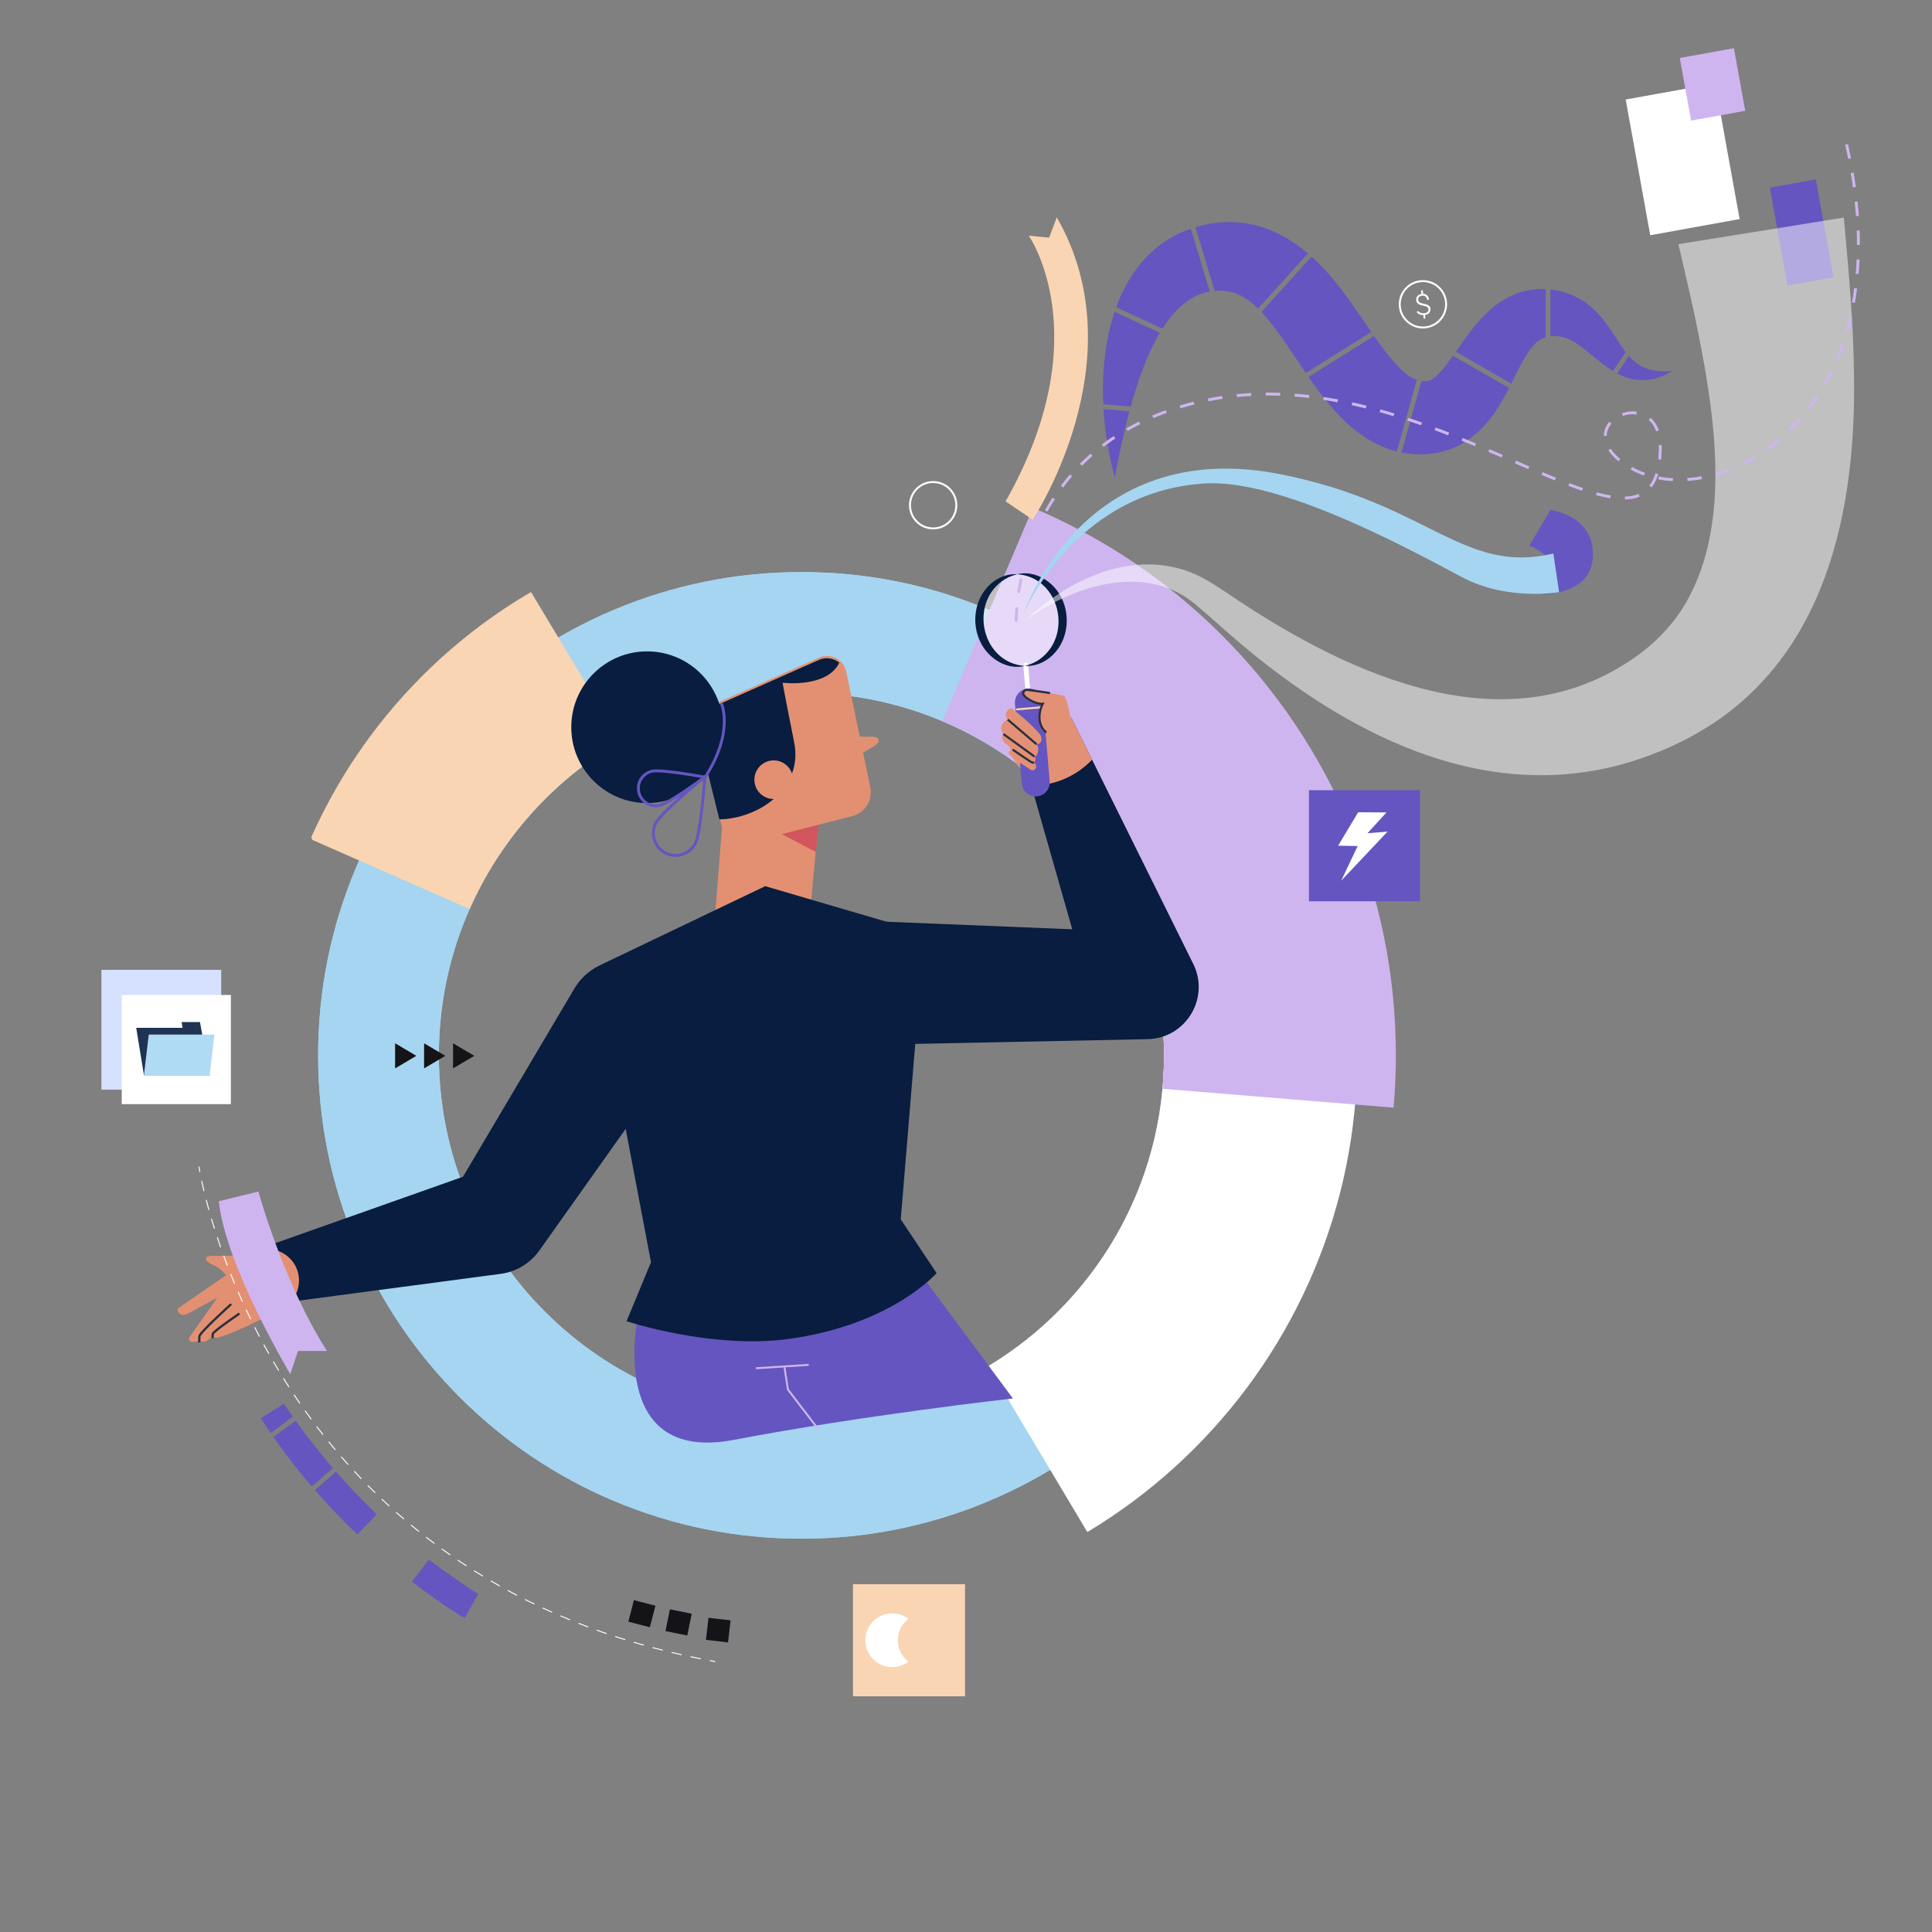<svg id="eIGZwslXU9C1" xmlns="http://www.w3.org/2000/svg" xmlns:xlink="http://www.w3.org/1999/xlink" viewBox="0 0 2000 2000" shape-rendering="geometricPrecision" text-rendering="geometricPrecision">
<rect x="0" y="0" width="2000" height="2000" fill="#808080" stroke="none"/>
<style><![CDATA[
#eIGZwslXU9C7_ts {animation: eIGZwslXU9C7_ts__ts 10000ms linear infinite alternate-reverse forwards}@keyframes eIGZwslXU9C7_ts__ts { 0% {transform: translate(941px,1698px) scale(0,0)} 22% {transform: translate(941px,1698px) scale(0,0)} 27% {transform: translate(941px,1698px) scale(1,1)} 100% {transform: translate(941px,1698px) scale(1,1)}} #eIGZwslXU9C7 {animation: eIGZwslXU9C7_c_o 10000ms linear infinite alternate-reverse forwards}@keyframes eIGZwslXU9C7_c_o { 0% {opacity: 0} 22% {opacity: 0} 27% {opacity: 1} 100% {opacity: 1}} #eIGZwslXU9C38_tr {animation: eIGZwslXU9C38_tr__tr 10000ms linear infinite alternate-reverse forwards}@keyframes eIGZwslXU9C38_tr__tr { 0% {transform: translate(829.66px,1092px) rotate(360deg)} 100% {transform: translate(829.66px,1092px) rotate(0deg)}} #eIGZwslXU9C48_tr {animation: eIGZwslXU9C48_tr__tr 10000ms linear infinite alternate-reverse forwards}@keyframes eIGZwslXU9C48_tr__tr { 0% {transform: translate(890.5px,1025.01px) rotate(0deg)} 3% {transform: translate(890.5px,1025.01px) rotate(0deg)} 14% {transform: translate(890.5px,1025.01px) rotate(10deg)} 25% {transform: translate(890.5px,1025.01px) rotate(0deg)} 38% {transform: translate(890.5px,1025.01px) rotate(10deg)} 49% {transform: translate(890.5px,1025.01px) rotate(0deg)} 62% {transform: translate(890.5px,1025.01px) rotate(10deg)} 73% {transform: translate(890.5px,1025.01px) rotate(0deg)} 89% {transform: translate(890.5px,1025.01px) rotate(10deg)} 100% {transform: translate(890.5px,1025.01px) rotate(0deg)}} #eIGZwslXU9C71_tr {animation: eIGZwslXU9C71_tr__tr 10000ms linear infinite alternate-reverse forwards}@keyframes eIGZwslXU9C71_tr__tr { 0% {transform: translate(621.995px,1082.413px) rotate(0deg)} 3% {transform: translate(621.995px,1082.413px) rotate(0deg)} 14% {transform: translate(621.995px,1082.413px) rotate(2.032deg)} 26% {transform: translate(621.995px,1082.413px) rotate(1.134deg)} 38% {transform: translate(621.995px,1082.413px) rotate(2.167deg)} 49% {transform: translate(621.995px,1082.413px) rotate(1.135deg)} 62% {transform: translate(621.995px,1082.413px) rotate(1.651deg)} 73% {transform: translate(621.995px,1082.413px) rotate(1.149deg)} 89% {transform: translate(621.995px,1082.413px) rotate(1.531deg)} 100% {transform: translate(621.995px,1082.413px) rotate(1.022deg)}} #eIGZwslXU9C101_tr {animation: eIGZwslXU9C101_tr__tr 10000ms linear infinite alternate-reverse forwards}@keyframes eIGZwslXU9C101_tr__tr { 0% {transform: translate(796px,1071px) rotate(0deg)} 4% {transform: translate(796px,1071px) rotate(0deg)} 100% {transform: translate(796px,1071px) rotate(360deg)}} #eIGZwslXU9C110_ts {animation: eIGZwslXU9C110_ts__ts 10000ms linear infinite alternate-reverse forwards}@keyframes eIGZwslXU9C110_ts__ts { 0% {transform: translate(1412.5px,875.5px) scale(0,0)} 14% {transform: translate(1412.5px,875.5px) scale(0,0)} 19% {transform: translate(1412.5px,875.5px) scale(1,1)} 100% {transform: translate(1412.5px,875.5px) scale(1,1)}} #eIGZwslXU9C110 {animation: eIGZwslXU9C110_c_o 10000ms linear infinite alternate-reverse forwards}@keyframes eIGZwslXU9C110_c_o { 0% {opacity: 0} 14% {opacity: 0} 19% {opacity: 1} 100% {opacity: 1}} #eIGZwslXU9C118 {animation-name: eIGZwslXU9C118_s_do, eIGZwslXU9C118_s_da;animation-duration: 10000ms;animation-fill-mode: forwards;animation-timing-function: linear;animation-direction: alternate-reverse;animation-iteration-count: infinite;}@keyframes eIGZwslXU9C118_s_do { 0% {stroke-dashoffset: 1489.749} 0.2% {stroke-dashoffset: 1489.749} 20% {stroke-dashoffset: 0} 40% {stroke-dashoffset: 1489.749} 100% {stroke-dashoffset: 0}}@keyframes eIGZwslXU9C118_s_da { 0% {stroke-dasharray: 1489.749} 0.2% {stroke-dasharray: 1489.749} 20% {stroke-dasharray: 0} 40% {stroke-dasharray: 15} 59.8% {stroke-dasharray: 0} 80% {stroke-dasharray: 15} 100% {stroke-dasharray: 15}} #eIGZwslXU9C121_to {animation: eIGZwslXU9C121_to__to 10000ms linear infinite alternate-reverse forwards}@keyframes eIGZwslXU9C121_to__to { 0% {transform: translate(300px,1093px)} 21% {transform: translate(300px,1093px)} 27% {transform: translate(450px,1093px)} 100% {transform: translate(450px,1093px)}}
]]></style>
<g style="isolation:isolate"><g><path d="M829.66,717.19c207.3,0,375.34,168.05,375.34,375.34s-168.05,375.34-375.34,375.34-375.34-168.05-375.34-375.34s168.05-375.34,375.34-375.34m0-125c-67.49,0-133.03,13.25-194.79,39.37-59.6,25.21-113.09,61.27-159,107.18s-81.97,99.41-107.18,159c-26.12,61.77-39.37,127.3-39.37,194.79s13.25,133.03,39.37,194.79c25.21,59.6,61.27,113.09,107.18,159s99.41,81.97,159,107.18c61.77,26.12,127.3,39.37,194.79,39.37s133.03-13.25,194.79-39.37c59.6-25.21,113.09-61.27,159-107.18s81.97-99.41,107.18-159c26.12-61.77,39.37-127.3,39.37-194.79s-13.25-133.03-39.37-194.79c-25.21-59.6-61.27-113.09-107.18-159s-99.41-81.97-159-107.18c-61.77-26.12-127.3-39.37-194.79-39.37v0Z" fill="#a5d5f1"/></g><g><rect width="94.05" height="142.76" rx="0" ry="0" transform="matrix(.984-.178 0.178 0.984 1682.908 103.043)" fill="#fff"/><g id="eIGZwslXU9C7_ts" transform="translate(941,1698) scale(1,1)"><g id="eIGZwslXU9C7" transform="translate(-941,-1698)"><rect width="116" height="116" rx="0" ry="0" transform="translate(883 1640)" fill="#fad5b3"/><circle r="27.84" transform="translate(923.6 1698)" fill="#fff"/><circle style="mix-blend-mode:multiply" r="27.84" transform="translate(957.24 1698)" fill="#fad5b3"/></g></g><g><circle r="24" transform="translate(966 523)" fill="none" stroke="#fff" stroke-width="2"/></g><g><circle r="24" transform="translate(1473 315)" fill="none" stroke="#fff" stroke-width="2"/></g><path d="M1596,615c0,0,52,2,53-40s-44-47-44-47l-22,37c0,0,46,16,13,50Z" fill="#6656c1"/><g><rect width="48.35" height="103" rx="0" ry="0" transform="matrix(.984-.178 0.178 0.984 1832.128 194.274)" fill="#6555c0"/><rect width="56.94" height="65.85" rx="0" ry="0" transform="matrix(.984-.178 0.178 0.984 1738.899 60.045)" fill="#cfb5f0"/><g transform="translate(0 0)"><path d="M1503.63,369.01c-6.04,8.35-12.35,17.28-20.26,23-4.35,2.91-6.97,3.14-11.85,2.53l-20.72,73.88c12.43,2.53,25.42,2.71,38.65-.07c28.73-5.92,49.96-26.62,64.08-50.94c3.09-5.04,5.93-10.37,8.68-15.79l-58.05-33.35c-.17.25-.35.49-.52.74Z" fill="#6555c0" stroke-dashoffset="329.182" stroke-dasharray="329.182"/><path d="M1142.1,418.4l28.38,2.5c7.38-26.79,17.1-54.44,30.19-76.42l-46.84-21.69c-9.93,29.67-13.16,63.13-11.72,95.6Z" fill="#6555c0" stroke-dashoffset="259.373" stroke-dasharray="259.373"/><path d="M1249.86,232.1c-4.2.8-8.31,1.84-12.35,3.06l19.9,66.03c10.16-.9,20.4.68,29.04,5.88c5.82,3.37,11.03,7.59,15.88,12.33l51.64-57.07c-28.59-24.29-63.27-38.22-104.1-30.22Z" fill="#6555c0" stroke-dashoffset="321.363" stroke-dasharray="321.363"/><path d="M1178.7,275.35c-9.9,12.59-17.53,27.07-23.22,42.7l47.83,22.14c12.93-20.27,29-34.95,49.08-38.35l-19.63-65.15c-21.29,7.4-39.96,20.6-54.06,38.66Z" fill="#6555c0" stroke-dashoffset="301.12" stroke-dasharray="301.12"/><path d="M1440.52,371.86c-6.41-7.8-12.34-15.89-18.11-24.1l-67.85,42.52c10.88,15.75,22.61,31.19,37.95,46.07c15.23,14.72,33.51,25.85,53.41,30.96l20.75-73.97c-10.19-3.57-18.59-12.74-26.15-21.47Z" fill="#6555c0" stroke-dashoffset="343.492" stroke-dasharray="343.492"/><path d="M1154,494c3.51-17.52,8.25-42.26,15.15-68.2l-26.79-2.36c1.48,24.99,5.67,49.25,11.64,70.56Z" fill="#6555c0" stroke-dashoffset="168.416" stroke-dasharray="168.416"/><path d="M1384.91,295.13c-8.32-10.72-17.38-20.72-27.18-29.52l-51.89,57.35c5.85,6.23,11.2,13.17,16.47,20.22c10.64,14.42,19.79,28.81,29.43,42.97l67.81-42.5c-11.24-16.21-22.02-32.79-34.63-48.53Z" fill="#6555c0" stroke-dashoffset="335.377" stroke-dasharray="335.377"/><path d="M1579.44,301.03c-13.4,2.95-26.2,10.36-36.17,19.07-15.26,13.4-25.64,28.96-36.21,44.06l57.41,32.98c6.28-12.63,12.26-25.41,19.8-35.71c4.33-5.79,8.98-10.26,15.75-12.21v-50c-6.86-.31-13.78.27-20.56,1.81Z" fill="#6555c0" stroke-dashoffset="296.618" stroke-dasharray="296.618"/><path d="M1670.68,346.36c-7.78-12.15-17.27-24.67-29.52-33.26-10.71-7.47-23.23-12.06-36.17-13.48v48.64c4.35-.55,8.73-.4,13.14.77c10.9,2.94,20.17,10.91,29.18,18.24c6.96,5.74,14.43,12,22.44,16.86l13.14-19.71c-3.98-5.15-7.85-11.19-12.21-18.05Z" fill="#6555c0" stroke-dashoffset="253.915" stroke-dasharray="253.915"/><path d="M1686.2,368.45l-12.09,18.14c.37.2.75.39,1.12.58c18.73,9.89,38.67,7.75,55.77-3.17-22.66,1.88-34.54-3.87-44.8-15.55Z" fill="#6555c0"/></g></g><path d="M1477.49,310.64c-.14-.55-.32-1.11-.52-1.68s-.5-1.08-.88-1.54-.88-.82-1.5-1.08-1.42-.35-2.39-.26c-.58.05-1.13.18-1.64.38s-.97.48-1.36.84-.68.81-.88,1.33-.26,1.13-.2,1.83c.09.98.45,1.72,1.08,2.22.63.51,1.4.9,2.3,1.18s1.87.52,2.91.7c1.04.19,2.01.46,2.92.81s1.69.85,2.33,1.49c.64.65,1.02,1.55,1.12,2.71.09,1,0,1.87-.26,2.62s-.65,1.38-1.15,1.9-1.12.93-1.83,1.25-1.49.56-2.32.7l.33,3.66-1.81.16-.33-3.66c-1.29,0-2.55-.24-3.77-.73-1.23-.49-2.26-1.22-3.1-2.2l1.24-1.41c.76.85,1.72,1.5,2.88,1.95c1.16.46,2.33.63,3.49.53.67-.06,1.3-.19,1.88-.38s1.08-.46,1.51-.8.75-.78.97-1.3.3-1.13.24-1.83c-.08-.91-.44-1.58-1.06-2.03-.63-.45-1.39-.81-2.29-1.08s-1.87-.5-2.91-.69-2.01-.47-2.92-.86-1.69-.92-2.34-1.62c-.65-.69-1.03-1.66-1.14-2.92-.09-1.05,0-1.94.27-2.69s.67-1.39,1.18-1.92s1.12-.94,1.8-1.25c.69-.31,1.39-.53,2.1-.66l-.33-3.66l1.81-.16.33,3.7c1.06.02,1.95.21,2.67.57s1.33.81,1.81,1.37c.48.55.85,1.18,1.1,1.87s.43,1.37.53,2.04l-1.88.59Z" fill="#fff"/><g><rect width="124" height="124" rx="0" ry="0" transform="translate(105 1004)" fill="#d5e1ff"/><rect width="113" height="113" rx="0" ry="0" transform="translate(126 1030)" fill="#fff"/><polygon points="141,1064 189,1064 188,1058 207,1058 217,1113 149,1113 141,1064" fill="#203352"/><polygon points="217,1113 149,1113 154,1071 222,1071 217,1113" fill="#b0dbf4"/></g><g><g id="eIGZwslXU9C38_tr" transform="translate(829.66,1092) rotate(0)"><g transform="translate(-818.644,-1084.904)"><path d="M295.03,1463.7l-23.04,16.75c12.8,18.39,26.18,35.46,39.7,51.21l21.89-19.07c-17.05-19.78-30.02-36.95-38.55-48.89Z" fill="#6555c0"/><path d="M336.86,1516.37l-21.9,19.07c14.72,16.9,29.55,32.21,43.89,45.93l20.08-20.74c-15.88-15.35-29.94-30.39-42.06-44.26Z" fill="#6555c0"/><path d="M484,1643c-18.16-11.16-51.17-35.52-51.17-35.52l-17.4,22.7c32.29,25.05,54.58,37.81,54.58,37.81l14-25Z" fill="#6555c0"/><path d="M283,1446l-24,15c3.33,5.21,6.73,10.32,10.16,15.34l22.98-16.72c-6.03-8.62-9.15-13.62-9.15-13.62Z" fill="#6555c0"/></g></g><g><path d="M829.66,717.19c207.3,0,375.34,168.05,375.34,375.34s-168.05,375.34-375.34,375.34-375.34-168.05-375.34-375.34s168.05-375.34,375.34-375.34m0-125c-67.49,0-133.03,13.25-194.79,39.37-59.6,25.21-113.09,61.27-159,107.18s-81.97,99.41-107.18,159c-26.12,61.77-39.37,127.3-39.37,194.79s13.25,133.03,39.37,194.79c25.21,59.6,61.27,113.09,107.18,159s99.41,81.97,159,107.18c61.77,26.12,127.3,39.37,194.79,39.37s133.03-13.25,194.79-39.37c59.6-25.21,113.09-61.27,159-107.18s81.97-99.41,107.18-159c26.12-61.77,39.37-127.3,39.37-194.79s-13.25-133.03-39.37-194.79c-25.21-59.6-61.27-113.09-107.18-159s-99.41-81.97-159-107.18c-61.77-26.12-127.3-39.37-194.79-39.37v0Z" fill="#a5d5f1"/><path d="M1200.24,1032.63c3.13,19.51,4.76,39.52,4.76,59.91c0,136.53-72.9,256.03-181.89,321.71l102.5,171.73c8.77-5.27,17.4-10.75,25.86-16.47c30.42-20.55,59.02-44.15,85.01-70.14s49.58-54.59,70.14-85.01c20.79-30.77,38.65-63.67,53.08-97.81c30.06-71.06,45.3-146.43,45.3-224.01c0-19.49-.96-38.84-2.88-58.02L1204,1025.01l-3.76,7.63Z" fill="#fff"/><path d="M1396.55,852.94c-15.44-36.51-34.55-71.71-56.78-104.62-21.98-32.53-47.21-63.12-75-90.9-27.79-27.79-58.37-53.02-90.9-75-32.89-22.22-68.06-41.31-104.55-56.75L975.43,746.54c134.9,56.9,229.58,190.39,229.58,345.99c0,11.67-.54,23.21-1.58,34.6l239.21,19.51c1.58-17.98,2.37-36.05,2.37-54.11c0-41.59-4.21-83.23-12.5-123.76-8.11-39.62-20.2-78.59-35.96-115.83Z" fill="#cfb5f0"/><path d="M642.33,767.21L549.72,612.86c-10.44,6.1-20.68,12.53-30.68,19.28-29.37,19.84-56.98,42.62-82.06,67.71-25.09,25.09-47.87,52.7-67.71,82.06-18.1,26.8-33.9,55.28-47.05,84.79l1.17,2.8l162.77,71.53c32.33-73.19,87.36-134.11,156.18-173.82Z" fill="#fad5b3"/></g><g id="eIGZwslXU9C48_tr" transform="translate(890.5,1025.01) rotate(0)"><g transform="translate(-890.5,-1025.01)"><path d="M929,1081l258.97-5.27c39.56-.8,64.84-42.49,47.27-77.94L1109,743l-47.38,49.32L1110,962l-221-9l40,128Z" fill="#081d3f"/><path d="M1109,743l-47.38,49.32l5.97,20.93c.14,0,.28.01.41.01c24.61,0,46.79-10.32,62.51-26.85L1109,742.99Z" fill="#e39176"/><circle r="33.85" transform="translate(1079.23 770.15)" fill="#e39176"/><g><line x1="1061.8" y1="688.39" x2="1069.34" y2="776.57" fill="none" stroke="#fff" stroke-width="5" stroke-linecap="round" stroke-linejoin="round"/><line x1="1065.12" y1="727.25" x2="1072.19" y2="809.95" fill="none" stroke="#6555c0" stroke-width="29" stroke-linecap="round" stroke-linejoin="round"/><line x1="1051.93" y1="734.4" x2="1079.83" y2="732.02" fill="none" stroke="#fad5b3" stroke-width="2"/><g><g><ellipse rx="40.45" ry="47.63" transform="matrix(.996-.085 0.085 0.996 1056.606 641.995)" opacity="0.5" fill="#fff"/><g><path d="M1052.93,594.42c18.76-4.62,38.28,8,46.15,24.96c8.46,17.25,6.67,39.43-5.51,54.48-7.69,9.76-20.11,16.39-32.53,15.46c5.84-1.43,11.18-3.88,15.75-7.23c34.19-25.29,19.88-84.69-23.86-87.67v0Z" fill="#081d3f"/></g><g><path d="M1060.99,689.38c-18.76,4.62-38.28-8-46.15-24.96-8.46-17.25-6.67-39.43,5.51-54.48c7.69-9.76,20.11-16.39,32.53-15.46-5.84,1.43-11.18,3.88-15.75,7.23-34.19,25.29-19.88,84.69,23.86,87.67v0Z" fill="#081d3f"/></g></g></g></g><g><path d="M1111.61,761.35c0,0-5.93-38.64-10.11-40.82s-39.09-6.54-39.09-6.54-7.89,2.71,1.11,8.99s15.92,5.58,15.92,5.58-9.71,17.74,3.59,29.81" fill="#e39176"/><path d="M1087,717.46c-11.19-1.79-24.58-3.46-24.58-3.46s-7.89,2.71,1.11,8.99s15.92,5.58,15.92,5.58-9.71,17.74,3.59,29.81" fill="#e39176" stroke="#2b303b" stroke-width="2.22"/></g><g><path d="M1047.47,732.98c-3.33,0-9.43,5.27-4.44,11.93-4.16,1.11-9.57,8.18-4.58,14.57-2.22,2.77-.72,7.59,1.8,9.71c3.47,2.91,7.21,5.83,7.91,6.24s-5.55,1.94-3.47,5.27s21.93,15.89,22.89,16.51c1.94,1.25,7.91-1.66,3.33-7.91c2.22-5.13.14-5.96.14-5.96s3.75-.44,3.75-8.74c0-1.94-1.94-4.02-1.94-4.02s7.07-.14,4.86-8.18c-1.07-3.89-16.78-17.89-16.78-17.89" fill="#e39176"/><line x1="1043.17" y1="744.91" x2="1073" y2="770.43" fill="#e39176" stroke="#2b303b" stroke-width="2.22"/><line x1="1038.73" y1="759.89" x2="1070.92" y2="783.19" fill="#e39176" stroke="#2b303b" stroke-width="2.22"/><path d="M1048.31,775.98c0,0,15.81,10.82,18.31,12.35s4.02,1.11,4.02,1.11" fill="#e39176" stroke="#2b303b" stroke-width="2.22"/></g></g></g><g id="eIGZwslXU9C71_tr" transform="translate(621.995,1082.413) rotate(1.022)"><g transform="translate(-621.995,-1082.413)"><g><g><polygon points="845,823 745,830 738,945 837,931 845,823" transform="translate(0-2.3)" fill="#e39072"/><polygon points="845,823 745,830 840.93,877.99 845,823" fill="#d2555d"/></g><g><g><path d="M840.51,679.2L712,739l37,139l129.11-35.56c13.09-3.6,21.03-16.87,18.02-30.11L869.11,693.22c-2.89-12.72-16.77-19.53-28.6-14.03Z" transform="translate(0-2.3)" fill="#e39072"/><path d="M877,750c4,15.5,26,1.5,27,12c.57,5.99-29.5,15.5-26.5,25" fill="#e39072"/></g><path d="M816.5,765c-14.02-64.29-13-61.5-13-61.5s46.13,4.81,58.26-21.86c-5.8-4.53-13.92-5.85-21.25-2.44L712,739l28.5,107.06c40.6-1.46,86.39-33.43,76-81.06Z" fill="#081d3f"/></g><circle r="78.5" transform="translate(664 752)" fill="#081d3f"/><circle r="20" transform="translate(796 804)" fill="#e39072"/><g><path d="M740.23,725.45c0,0,14.71,29.22-15.57,77.83" fill="none" stroke="#6555c0" stroke-width="3"/><g><path d="M674.83,850.96c5.63-11.39,49.88-48.96,49.88-48.96s-3.02,57.97-8.65,69.36-19.43,16.05-30.81,10.42c-11.39-5.63-16.05-19.43-10.42-30.81Z" fill="none" stroke="#6555c0" stroke-width="3" stroke-linecap="round" stroke-linejoin="round"/><path d="M669.83,797.47c9.71-2.4,54.82,5.11,54.82,5.11s-36.41,27.67-46.12,30.07-19.54-3.52-21.94-13.24c-2.4-9.71,3.52-19.54,13.24-21.94Z" fill="none" stroke="#6555c0" stroke-width="3" stroke-linecap="round" stroke-linejoin="round"/></g></g></g><g><g><path d="M941,1292l-275,66c0,0-33,158,101,130s288-48,288-48L941,1292Z" fill="#6555c0"/><g><polyline points="818,1412 822,1435 853,1474" fill="#6555c0" stroke="#cfb5f0" stroke-width="2"/><line x1="788.5" y1="1413.5" x2="843" y2="1409" fill="#6555c0" stroke="#cfb5f0" stroke-width="2"/></g></g><path d="M937.91,1259l12.47-193.06L925.8,953.46L791.44,916.65L621.57,1001.7c-10.81,5.41-19.76,13.91-25.73,24.42L484,1223l-231.67,86.67l54.67,46l217.75-32.86c16.11-2.43,30.47-11.45,39.66-24.9l87.11-127.48l28.66,137.53L656,1369.5c0,0,88,27.5,167.42,15.44C929.79,1368.79,976,1314,976,1314l-38.09-55Z" transform="translate(-2.284-2.3)" fill="#081d3f"/><g><g transform="translate(0-2.3)"><circle r="32.51" transform="translate(281.42 1334.01)" fill="#e39072"/><path d="M265.61,1308.15c0,0-37.54,1.48-43.45,1.48s-7.98,4.73,1.77,8.87s14.33,10.79,14.33,10.79l-46.4,33.25c0,0-5.17,2.51-1.63,6.65c3.55,4.14,9.46.44,9.46.44l30-16.99c0,0-21.87,32.51-27.19,40.2-5.32,7.68,7.39,7.09,9.75,4.14c2.07,3.25,6.8,2.07,13.6-4.43-1.18,10.34,71.82-30.15,71.82-30.15l-32.07-54.23Z" fill="#e39072"/></g><path d="M244.18,1356.77c0,0-32.36,30.29-32.36,33.99v6.21" fill="#e39072" stroke="#2b303b" stroke-width="2.36"/><path d="M252.92,1366.37c0,0-27.36,19.31-27.36,21.81v4.2" fill="#e39072" stroke="#2b303b" stroke-width="2.36"/></g></g></g></g><g id="eIGZwslXU9C101_tr" transform="translate(796,1071) rotate(360)"><g transform="translate(-796,-1071)"><g><path d="M206,1208c0,0,.26,1.71.85,4.92" fill="none" stroke="#fff" stroke-linecap="round" stroke-miterlimit="10"/><path d="M208.85,1222.82c16.3,75.42,111.94,416.18,521.26,495.33" fill="none" stroke="#fff" stroke-linecap="round" stroke-miterlimit="10" stroke-dasharray="0,0,10.1,10.1"/><path d="M735.08,1719.1c1.63.31,3.27.61,4.92.9" fill="none" stroke="#fff" stroke-linecap="round" stroke-miterlimit="10"/></g><path d="M226.5,1243.5l41-10c0,0,26,95,71,165h-30l-8,24c0,0-67-112-74-179Z" fill="#cfb5f0"/><rect width="23" height="23" rx="0" ry="0" transform="matrix(.968 0.252-.252 0.968 656.241 1656.471)" fill="#141318"/><rect width="23" height="23" rx="0" ry="0" transform="matrix(.98 0.199-.199 0.98 693.5 1665.947)" fill="#141318"/><rect width="23" height="23" rx="0" ry="0" transform="matrix(.993 0.114-.114 0.993 733.445 1674.746)" fill="#141318"/></g></g></g><g id="eIGZwslXU9C110_ts" transform="translate(1412.5,875.5) scale(1,1)"><g id="eIGZwslXU9C110" transform="translate(-1412.5,-875.5)"><g><rect width="115" height="115" rx="0" ry="0" transform="translate(1355 818)" fill="#6555c0"/></g><polygon points="1436.36,860.9 1415.59,862.56 1435.3,841 1405.99,840.86 1385.19,875.47 1405.44,875.83 1388.39,911.72 1436.36,860.9" fill="#fff"/></g></g><g><g opacity="0.5"><path d="M1062.6,641.45c48.95-46.87,122.93-77.75,186.69-40.9c5.06,2.92,12.53,7.66,17.43,10.93c117.8,80.57,279.96,161.16,415.15,75.98c26.18-16.07,48.78-37.93,64-64.51c48.55-85.56,27.78-202.87,8.58-295.69-5.22-24.32-11.05-48.96-17-74.51l171.27-27.53c4.83,53.26,9.98,107.94,10.52,162.56c2.68,156.19-36.16,318.28-192.88,386.52-170.28,75.51-336-12.18-462.99-126.2-6.13-5.45-19.12-16.87-25.43-22.08-51.35-43.92-125.93-20.34-175.35,15.41v0Z" fill="#fff"/></g><path d="M1056,643c0,0,48.59-83.1,169-69c68.73,8.05,104.78,91.38,221.2,90.04C1570,672,1632,543,1697,528" fill="none" stroke="#fff" stroke-width="2.43" stroke-dashoffset="1.22" stroke-dasharray="0,9"/><path id="eIGZwslXU9C118" d="M1052.01,643.6c0,0-4.54-180.03,186.27-226.89c239.5-58.82,474.74,203.03,480.39,50.42c2.8-75.63-102.24-28.01-33.61,15.41c87.5,55.36,292.72-50.42,225.49-337.54" fill="none" stroke="#cfb5f0" stroke-width="3" stroke-miterlimit="10" stroke-dasharray="15"/><path d="M1041,519l28,19c0,0,110-165,25-313l-8,21-21-2c0,0,73,104-24,275Z" transform="translate(0 0)" fill="#fad5b3" stroke-dashoffset="695.795" stroke-dasharray="695.795"/><path d="M1059,637c0,0,60.02-187.13,267-146c153.5,30.5,188,104,282,82l6,40c0,0-53.5,9.5-100.5-15.5-56.94-30.29-188.65-102.18-267-97-136,9-187.5,136.5-187.5,136.5Z" fill="#a5d5f1" stroke-dashoffset="1306.994" stroke-dasharray="1306.994"/></g><g id="eIGZwslXU9C121_to" transform="translate(450,1093)"><g transform="translate(-324,-1093)"><polygon points="305,1093 283,1080 283,1106 305,1093" fill="#141318"/><polygon points="335,1093 313,1080 313,1106 335,1093" fill="#141318"/><polygon points="365,1093 343,1080 343,1106 365,1093" fill="#141318"/></g></g></g></g></svg>
